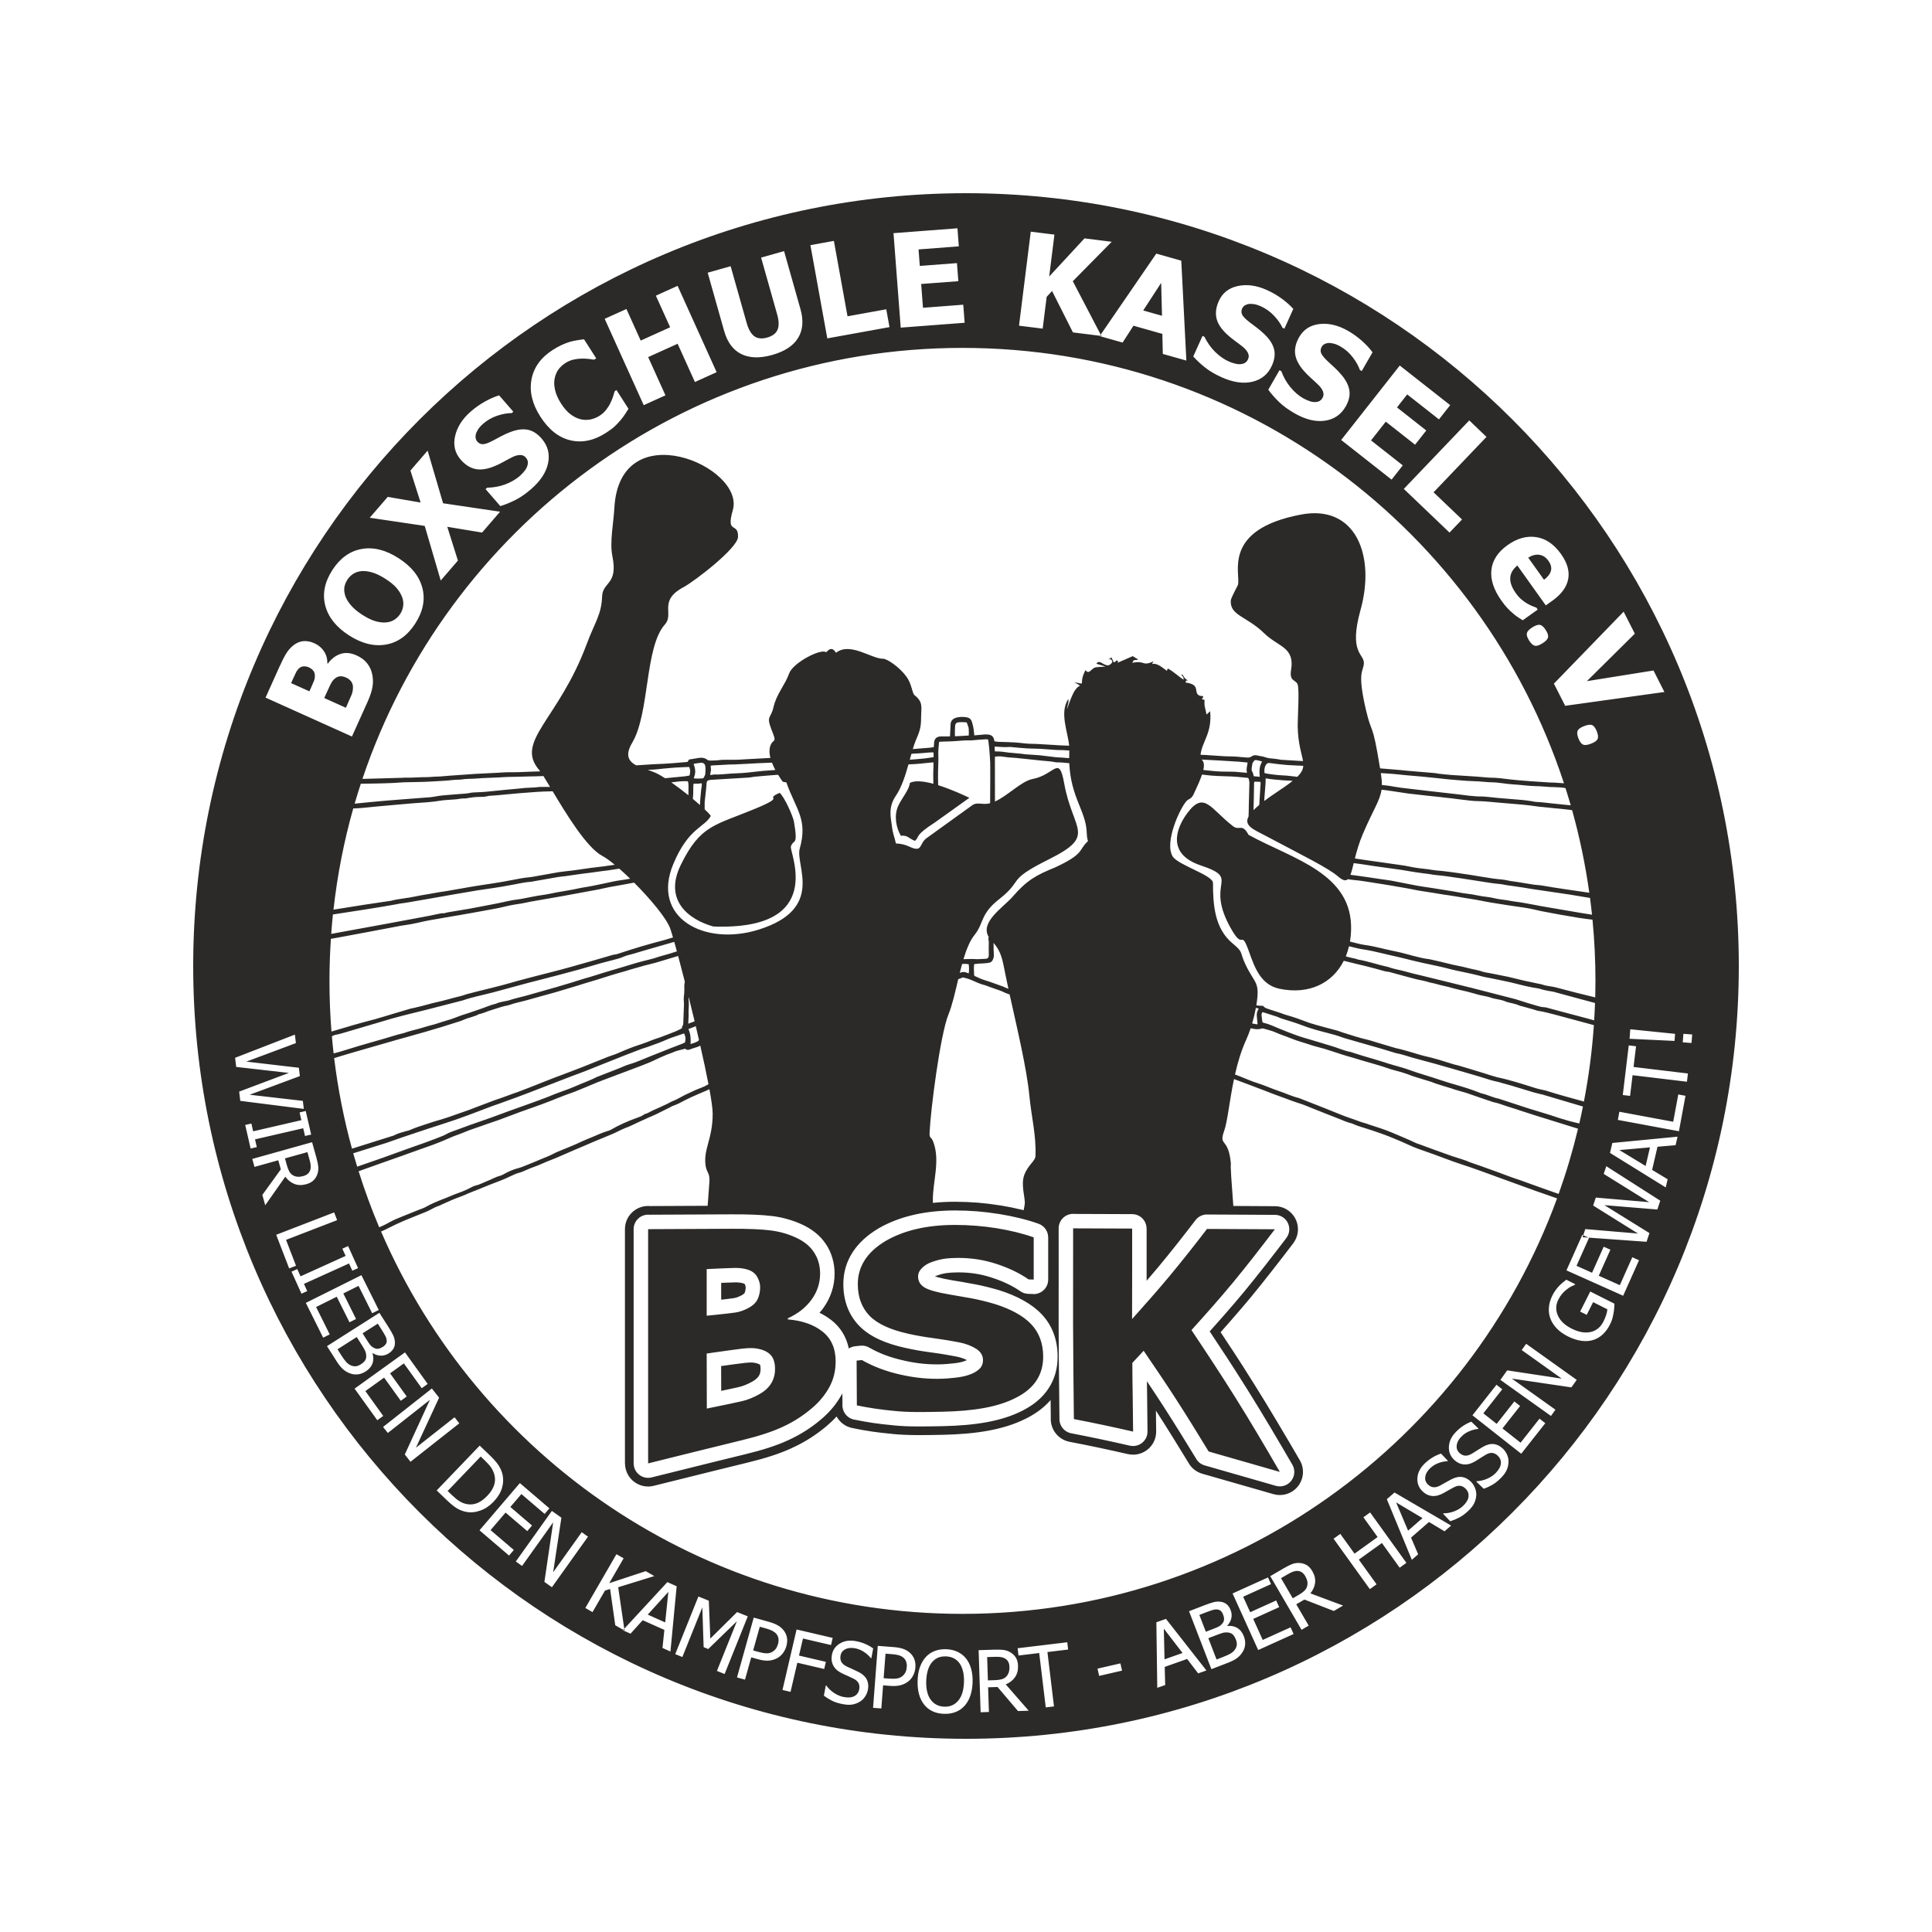 <?xml version="1.0" encoding="UTF-8"?>
<!DOCTYPE svg PUBLIC "-//W3C//DTD SVG 1.1//EN" "http://www.w3.org/Graphics/SVG/1.1/DTD/svg11.dtd">
<!-- Creator: CorelDRAW X7 -->
<svg xmlns="http://www.w3.org/2000/svg" xml:space="preserve" width="1000mm" height="1000mm" version="1.1" style="shape-rendering:geometricPrecision; text-rendering:geometricPrecision; image-rendering:optimizeQuality; fill-rule:evenodd; clip-rule:evenodd"
viewBox="0 0 100000 100000"
 xmlns:xlink="http://www.w3.org/1999/xlink">
 <defs>
  <style type="text/css">
   <![CDATA[
    .fil0 {fill:#2B2A29}
   ]]>
  </style>
 </defs>
 <g id="Ebene_x0020_1">
  <path class="fil0" d="M50000 10000c22091,0 40000,17909 40000,40000 0,22091 -17909,40000 -40000,40000 -22091,0 -40000,-17909 -40000,-40000 0,-22091 17909,-40000 40000,-40000zm15192 30038c-4,-81 -3,-163 6,-244 15,-142 69,-263 126,-381 -100,-26 -200,-54 -301,-73 -72,-13 -106,33 -145,83 -54,70 -54,92 -67,177 -11,68 -34,190 -26,256 7,62 45,97 66,154 16,42 20,80 31,122l13 45c104,10 208,21 312,30 -7,-57 -13,-112 -15,-169zm-21939 30424c1,493 -108,940 -334,1350 -229,414 -536,776 -916,1094 -457,387 -958,704 -1504,953 -549,255 -1246,479 -2086,683 -1626,395 -3248,801 -4866,1203 0,-2020 0,-4041 0,-6061 0,-2022 0,-4042 0,-6063 1425,-7 2854,-13 4284,-20 895,-4 1569,24 2027,82 464,55 893,173 1295,355 435,191 762,449 971,770 216,320 324,690 324,1114 0,490 -147,938 -441,1344 -298,411 -710,733 -1230,969 0,19 0,39 0,57 749,60 1342,272 1795,629 449,354 679,867 681,1541zm-3908 -3839c0,-172 -49,-347 -148,-524 -98,-177 -255,-303 -470,-375 -200,-69 -435,-101 -713,-95 -272,6 -681,23 -1223,49 -72,4 -144,7 -213,11 0,804 0,1608 0,2412 128,-13 255,-25 383,-38 523,-53 883,-95 1095,-126 210,-30 425,-102 651,-218 242,-124 412,-278 504,-465 88,-185 134,-394 134,-631zm771 4242c0,-327 -75,-569 -225,-731 -154,-165 -383,-273 -687,-328 -186,-39 -441,-38 -762,-3 -327,39 -755,97 -1301,175 -190,26 -377,53 -563,80 3,950 3,1901 7,2849 52,-10 107,-22 163,-34 791,-160 1341,-276 1645,-346 304,-70 615,-195 932,-376 271,-156 475,-345 605,-571 128,-223 186,-462 186,-715zm8647 2206c-926,19 -1743,35 -2453,-40 -700,-64 -1354,-162 -1959,-288 -3,-772 -6,-1544 -13,-2318 92,-9 183,-18 275,-28 611,348 1282,595 2014,757 733,165 1439,233 2133,209 173,-6 398,-21 683,-53 288,-33 513,-80 687,-141 209,-66 392,-161 533,-285 147,-125 219,-291 216,-498 -4,-234 -121,-427 -360,-577 -239,-149 -530,-261 -857,-326 -412,-80 -853,-154 -1324,-217 -471,-62 -903,-136 -1312,-229 -941,-207 -1612,-515 -2017,-932 -406,-419 -609,-970 -609,-1645 0,-910 484,-1657 1439,-2228 962,-557 2159,-830 3597,-830 723,0 1439,57 2156,171 709,117 1350,273 1913,473 0,728 0,1457 0,2185 -92,-4 -177,-6 -265,-9 -452,-316 -1000,-582 -1645,-796 -650,-215 -1312,-317 -1998,-317 -265,0 -501,15 -713,44 -209,31 -435,89 -667,174 -190,67 -353,167 -488,299 -140,134 -209,283 -209,447 0,239 108,425 327,562 219,136 644,256 1276,363 399,67 791,135 1170,204 373,71 779,168 1207,296 837,264 1465,612 1874,1041 409,433 614,986 621,1652 10,957 -454,1673 -1400,2151 -941,492 -2217,696 -3832,729zm17482 3115c-1229,-353 -2459,-709 -3685,-1057 -563,-925 -1123,-1831 -1688,-2707 -554,-861 -1121,-1692 -1677,-2507 -197,212 -396,422 -586,630 0,593 12,1185 20,1777 8,592 10,1183 20,1777 -1021,-235 -2044,-452 -3065,-648 -16,-1644 -39,-3290 -42,-4936 -3,-1644 3,-3289 3,-4936 1017,4 2037,8 3055,12 0,782 0,1562 0,2342 0,780 -4,1560 -4,2341 645,-720 1300,-1457 1940,-2225 652,-784 1295,-1600 1939,-2440 1167,6 2338,12 3512,18 -723,948 -1436,1871 -2162,2749 -709,858 -1438,1675 -2155,2469 752,1126 1518,2285 2276,3496 776,1238 1534,2526 2299,3845zm-22943 -2869c-164,179 -341,348 -530,507l-26 21c-259,216 -533,417 -825,601 -290,184 -597,350 -922,498l1 2c-317,147 -673,284 -1065,412 -363,118 -777,233 -1241,346 -1053,255 -2385,587 -3712,917l-1150 286c-641,158 -1289,-234 -1447,-876 -24,-95 -35,-191 -35,-286l-3 0 0 -12124c0,-663 537,-1200 1200,-1200 33,0 67,2 100,5l2981 -14 87 -1186c46,-518 -128,-515 -186,-850 -150,-881 357,-1378 359,-2725 0,-248 -63,-698 -168,-1274 -47,23 -95,46 -143,67 -266,116 -537,226 -801,347 -209,96 -413,204 -618,311 -112,57 -231,104 -351,146l-57 26c-10,10 -22,18 -34,24 -250,126 -500,253 -752,374 -131,62 -266,118 -399,175 -312,138 -621,285 -930,430 -24,12 -48,25 -74,34 -248,87 -487,205 -723,321 -92,45 -187,84 -282,123 -286,118 -572,236 -857,354 -121,50 -239,105 -360,156 -398,169 -799,336 -1195,513 -210,91 -412,185 -629,264 -296,107 -576,255 -875,357 -190,64 -371,152 -556,228 -58,24 -117,49 -178,65 -163,41 -315,107 -464,181 -345,172 -719,305 -1079,444 -246,98 -500,202 -754,306 -154,62 -364,137 -507,209 -113,47 -227,94 -345,136 -310,110 -612,254 -912,388 -36,16 -66,36 -105,49 -171,56 -330,137 -487,224 -128,70 -263,123 -399,175 -155,60 -310,123 -463,186 -289,117 -576,232 -858,365 -152,73 -304,146 -455,223l-2 2c-115,58 -230,118 -353,163 5026,11642 16607,19791 30093,19791 14140,0 26188,-8956 30778,-21506l-892 -311c-81,-27 -161,-55 -238,-83 -633,-228 -1265,-458 -1897,-688 -474,-172 -946,-352 -1424,-515 -314,-104 -628,-206 -940,-317 -324,-115 -644,-241 -967,-357 -290,-104 -581,-203 -870,-309 -304,-110 -591,-260 -888,-384 -348,-148 -694,-290 -1051,-414 -266,-92 -535,-185 -805,-267l-1 0c-200,-61 -400,-122 -592,-211 -23,-10 -43,-18 -67,-25 -264,-59 -496,-179 -746,-273 -406,-153 -808,-319 -1212,-478 -258,-101 -512,-215 -777,-296 -332,-101 -650,-238 -977,-349 -255,-86 -503,-190 -754,-286l-869 -330c-251,-95 -503,-189 -755,-282 -237,1133 -335,2189 -506,2673 -304,859 218,280 347,1717 -36,54 37,1016 124,2178l2155 12c659,2 1192,539 1190,1199 -1,271 -93,520 -246,720l2 1c-319,419 -664,868 -1089,1410 -409,523 -782,991 -1101,1376 -321,389 -696,824 -1098,1283 -173,196 -328,372 -471,533 210,316 419,634 627,952l2 -1c301,459 670,1036 1150,1803 389,621 778,1261 1167,1915 503,844 857,1447 1156,1963 331,571 136,1303 -436,1635 -292,169 -626,201 -927,115l-1 2 -724 -209c-988,-284 -1976,-569 -2961,-849 -325,-92 -580,-310 -728,-586 -241,-396 -504,-824 -804,-1306 -287,-462 -567,-904 -835,-1321l-34 -53 1 86c3,318 6,638 11,979 11,660 -516,1203 -1176,1213 -98,2 -193,-9 -285,-30l0 2c-525,-120 -1034,-233 -1526,-337 -468,-99 -967,-199 -1496,-301 -597,-114 -1005,-653 -971,-1243l-10 -919c-324,374 -738,689 -1245,946 -18,9 -36,17 -54,25 -566,285 -1211,486 -1938,618 -702,129 -1487,194 -2356,212 -467,9 -906,18 -1335,15 -460,-4 -884,-20 -1267,-60l-48 -7c-378,-35 -712,-74 -1004,-117 -337,-49 -679,-111 -1024,-183 -358,-74 -644,-301 -806,-597zm-23674 -9792c161,-70 321,-141 473,-229 236,-134 488,-240 740,-340 277,-109 553,-221 829,-333 110,-44 232,-80 335,-136 310,-174 638,-314 971,-439 257,-96 504,-216 764,-305 243,-83 477,-192 703,-313 54,-29 111,-51 171,-64 215,-48 414,-162 619,-241 221,-85 418,-207 650,-267 81,-20 151,-60 224,-100 234,-134 484,-236 746,-302 98,-25 195,-65 291,-104 281,-113 563,-223 840,-345 209,-92 428,-163 629,-273 183,-99 385,-175 578,-254 250,-106 505,-201 750,-318 258,-124 527,-230 791,-340 184,-78 375,-166 565,-230 88,-29 176,-57 263,-87 11,-4 20,-8 27,-12 438,-253 898,-463 1375,-630 120,-44 267,-93 368,-172 22,-19 31,-22 57,-31 156,-34 307,-149 457,-209 186,-75 365,-168 549,-249 41,-19 82,-39 123,-56 11,-7 22,-13 33,-18l173 -90c22,-13 41,-23 64,-32 188,-68 358,-164 532,-260 183,-103 379,-179 566,-272 191,-95 397,-159 590,-248 41,-19 81,-40 119,-64 25,-16 51,-30 78,-43 -112,-585 -259,-1274 -425,-2001 -58,39 -124,68 -199,87 -124,33 -245,84 -367,124 -78,27 -157,16 -213,-48 -234,58 -476,111 -695,213 -77,35 -159,54 -236,87 -217,93 -437,182 -648,288 -206,102 -417,184 -631,268 -205,80 -697,265 -1178,445l-737 277c-208,78 -364,138 -418,160 -384,161 -768,323 -1155,479 -182,73 -370,132 -554,202 -170,66 -312,122 -453,178 -120,48 -245,102 -366,145 -475,187 -960,346 -1439,521 -397,145 -791,298 -1187,443 -201,74 -407,133 -607,208 -394,148 -801,263 -1187,431 -148,64 -304,115 -454,171 -252,97 -494,217 -746,314 -120,47 -240,98 -360,141 -566,201 -1133,400 -1697,606l-4 1c-719,250 -1436,509 -2153,765 311,988 666,1956 1066,2901zm-1140 -3139c466,-164 933,-327 1401,-487 688,-250 1375,-501 2067,-741 331,-117 659,-244 984,-374 34,-15 64,-29 97,-47 212,-126 449,-197 678,-283 430,-160 861,-316 1295,-463 147,-50 294,-100 447,-156 569,-210 1138,-424 1712,-622 376,-130 748,-272 1121,-411 122,-45 241,-99 362,-148 375,-149 762,-267 1131,-431 373,-165 761,-299 1125,-485 18,-9 38,-15 58,-21l1096 -429c170,-67 330,-149 507,-198 363,-102 706,-268 1058,-404 355,-137 707,-282 1061,-422 207,-82 417,-157 623,-240 50,-20 111,-42 150,-80 30,-182 36,-252 -38,-424 -5,-12 -10,-23 -14,-30 -7,2 -17,5 -29,9 -168,60 -339,117 -508,173 -109,37 -220,72 -324,121 -323,151 -669,264 -1004,389 -106,41 -217,65 -324,104 -518,194 -1030,397 -1543,602 -455,176 -905,365 -1360,543 -260,102 -524,197 -786,295 -751,287 -1500,579 -2251,869 -186,72 -372,143 -559,210 -212,76 -424,150 -635,230 -102,38 -203,75 -306,111 -91,31 -184,60 -275,94 -873,332 -1747,675 -2640,953 -448,140 -893,291 -1338,439 -466,154 -929,312 -1392,476 -42,15 -107,42 -148,52 -567,180 -1136,357 -1704,534 66,232 134,462 205,692zm-269 -931l2147 -676c5,-2 10,-4 13,-5 190,-102 396,-159 602,-216 21,-5 94,-21 108,-28 49,-12 98,-25 139,-44 293,-132 608,-224 913,-328 353,-124 718,-213 1072,-335 353,-125 707,-247 1060,-372 111,-39 220,-87 331,-128 339,-129 679,-258 1019,-384 145,-53 294,-93 437,-150 244,-96 494,-179 740,-267 195,-71 392,-148 588,-225 603,-237 1205,-482 1814,-705 623,-230 1242,-477 1858,-727 115,-46 233,-94 391,-157 175,-69 360,-119 532,-196 201,-91 407,-172 611,-255 299,-120 609,-206 909,-322 143,-57 291,-119 437,-167 72,-23 146,-44 217,-71 278,-104 555,-209 830,-321 103,-42 203,-98 303,-149 13,-23 13,-69 22,-97 6,-20 16,-40 33,-61 17,-21 20,-92 22,-120 12,-236 13,-472 26,-708 8,-151 16,-302 0,-453 -15,-135 17,-255 23,-386 2,-37 3,-72 3,-107 0,-43 6,-208 0,-235 0,-26 -1,-52 3,-78 10,-59 17,-118 23,-178 -122,-481 -240,-929 -345,-1323 -380,115 -759,230 -1140,342 -200,58 -404,100 -606,155 -240,65 -479,134 -718,204 -109,31 -215,71 -325,100 -469,126 -932,275 -1396,423 -228,73 -460,129 -687,206 -81,26 -159,52 -240,76 -427,124 -850,261 -1277,383 -475,135 -953,258 -1426,396 -300,87 -612,138 -906,247 -70,27 -147,38 -221,52 -235,49 -463,142 -694,207 -233,66 -446,179 -687,226 -237,134 -503,164 -746,273 -142,65 -291,111 -440,156 -235,73 -469,150 -704,222 -599,182 -1199,356 -1802,521 -143,39 -285,78 -462,128l-2139 616c-397,115 -793,230 -1188,354 195,1601 505,3166 923,4687zm-951 -4930c223,-54 444,-120 663,-190 842,-269 1698,-490 2543,-750 144,-49 295,-72 441,-117 128,-43 251,-87 383,-120 255,-65 510,-130 756,-209 203,-65 414,-104 615,-175 236,-84 478,-144 715,-224 242,-87 479,-185 726,-258 222,-66 437,-154 657,-223 301,-94 583,-233 893,-302 145,-71 300,-101 457,-131 42,-8 84,-17 126,-24 31,-6 62,-12 88,-20 328,-114 669,-176 1002,-274 505,-145 1010,-287 1515,-430 474,-135 941,-283 1410,-431 317,-84 643,-194 957,-291 324,-98 649,-193 975,-289 349,-104 694,-217 1047,-307 196,-49 392,-97 587,-149 121,-32 236,-83 358,-115 287,-74 572,-159 854,-252 -49,-180 -95,-345 -137,-494 -57,17 -115,34 -173,51 -647,192 -1300,368 -1945,567 -159,49 -332,74 -483,143 -182,83 -401,137 -594,187 -200,52 -401,101 -601,157 -384,108 -764,227 -1149,333 -682,188 -1368,366 -2054,542 -340,86 -680,173 -1018,267 -460,127 -919,252 -1379,374 -521,137 -1054,236 -1563,414 -629,158 -1257,320 -1884,484 -216,56 -433,109 -650,161 -369,86 -736,187 -1102,286 -883,257 -1764,521 -2646,780 -109,32 -223,53 -334,76l-145 64c26,297 55,594 89,889zm-111 -1131c737,-224 1476,-442 2222,-632l588 -172c271,-81 545,-169 816,-244 148,-45 295,-90 439,-132 69,-20 142,-30 212,-45 244,-59 485,-117 726,-184 133,-37 266,-74 400,-102 435,-92 861,-228 1295,-328 96,-22 189,-63 284,-91 419,-116 842,-214 1264,-319 373,-95 751,-187 1120,-297l1 -1c90,-26 180,-53 273,-78 553,-146 1105,-293 1660,-432 749,-187 1492,-402 2235,-614 325,-92 650,-188 975,-283 35,-11 67,-24 104,-26 111,-8 220,-45 328,-82 160,-55 321,-106 482,-157 397,-122 798,-248 1200,-356 198,-53 396,-104 592,-159 166,-48 314,-93 461,-138 -55,-189 -101,-339 -135,-439 -183,-537 -1029,-1548 -1878,-2398l-3 0c-328,60 -655,124 -983,180 -192,32 -383,65 -572,111 -324,78 -656,128 -984,190 -380,72 -760,143 -1141,212 -474,84 -950,163 -1424,248 -165,29 -331,55 -494,94 -170,39 -337,64 -508,88 -340,48 -672,147 -1009,212 -394,76 -790,142 -1184,216 -489,92 -981,171 -1471,254 -114,19 -225,43 -339,62 -243,39 -486,79 -726,130 -248,55 -491,115 -741,159 -162,27 -327,47 -488,75 -1090,204 -2179,419 -3271,615l-356 62c-48,720 -74,1446 -74,2178 0,883 35,1758 104,2623zm-14 -5055c222,-41 444,-82 666,-123 1462,-266 2925,-533 4385,-810l198 -40c137,-27 303,-71 437,-89 28,-5 57,-11 91,-7 59,7 119,-10 175,-28 45,-14 90,-22 137,-29l1017 -169c468,-81 933,-181 1400,-267 395,-73 779,-185 1180,-227 80,-9 160,-25 240,-40 347,-63 689,-143 1040,-188 228,-30 453,-84 679,-127 391,-74 785,-126 1173,-215 60,-13 120,-26 181,-36 396,-59 789,-143 1182,-227 251,-54 501,-112 755,-150 179,-26 360,-49 537,-85 -193,-188 -383,-364 -562,-521 -187,29 -374,59 -561,87 -217,32 -437,49 -653,85 -195,32 -394,53 -590,77 -335,43 -669,95 -1004,142 -116,14 -236,21 -351,41 -399,67 -797,139 -1195,209 -89,17 -181,38 -272,44 -222,16 -442,59 -662,103 -67,17 -156,29 -225,43 -357,67 -715,134 -1076,183 -252,36 -503,72 -754,111 -752,123 -1503,258 -2253,390l-1257 218c-91,16 -181,31 -273,44 -144,20 -292,36 -433,71 -1084,196 -2174,355 -3263,524 -35,334 -65,669 -89,1006zm118 -1255l193 -31c925,-149 1850,-298 2777,-428 416,-109 845,-132 1263,-224 326,-72 657,-111 984,-177 181,-37 367,-60 550,-88 304,-52 608,-106 912,-158 129,-23 259,-49 388,-69 365,-59 729,-119 1095,-171 389,-57 774,-127 1160,-202 261,-51 523,-103 795,-127 78,-7 155,-20 232,-33 437,-75 872,-156 1308,-233 128,-20 250,-35 378,-48 432,-39 859,-118 1289,-173l663 -80c191,-24 381,-52 571,-82 -251,-208 -471,-367 -633,-452 -819,-430 -1869,-2165 -2580,-3352 -171,9 -343,10 -513,16 -209,8 -425,25 -642,42 -360,26 -718,52 -1077,89 -196,20 -392,38 -589,55 -160,12 -321,28 -482,36 -6,0 -11,1 -15,2 -182,56 -368,51 -556,54 -179,3 -358,33 -535,60 -47,9 -95,22 -143,19 -148,-11 -301,31 -449,44l-509 36c-83,6 -166,12 -248,26 -495,84 -999,111 -1500,145 -613,49 -1225,112 -1838,163 -387,31 -768,90 -1157,99 -23,1 -46,2 -69,3 -479,1694 -823,3445 -1023,5239zm1095 -5486c255,-22 510,-51 764,-77 1056,-106 2118,-173 3176,-259 69,-7 134,-16 202,-29 243,-48 491,-75 737,-91 290,-20 589,-44 888,-69 65,-6 118,-13 182,-27 115,-27 229,-31 343,-35 168,-7 337,-14 505,-29 402,-39 804,-81 1207,-121 135,-14 272,-19 407,-36 274,-34 550,-56 826,-63 43,-2 89,-1 132,-8 212,-33 432,-24 646,-23 34,0 67,0 100,0 -131,-219 -247,-411 -344,-564 -63,6 -138,6 -199,9 -155,8 -311,8 -467,11 -375,10 -750,22 -1126,27 -170,3 -341,15 -512,26 -373,22 -747,21 -1119,54 -281,26 -569,5 -847,56 -9,2 -18,3 -27,3 -54,1 -107,4 -161,6 -88,3 -175,6 -263,17 -361,45 -727,49 -1090,76 -216,15 -432,20 -648,24 -246,5 -493,7 -738,15 -165,6 -326,21 -489,30l-185 9c-526,24 -1054,28 -1581,37 -111,342 -218,685 -319,1031zm401 -1282l2087 -58c32,-4 65,-9 97,-8 392,15 784,-31 1176,-26 110,1 223,-15 333,-21 113,-5 226,-8 339,-14 172,-10 345,-28 517,-42 372,-30 742,-55 1114,-78 62,-4 125,-7 183,-13l1124 -56c167,-8 333,-24 501,-28 190,-5 381,0 572,-4 196,-4 391,-17 587,-23l575 -20c-17,-23 -33,-44 -48,-61 -1292,-1498 986,-2585 2452,-6523 428,-1150 764,-1516 799,-2476 28,-761 840,-581 530,-2089 -146,-706 65,-1747 104,-2479 264,-4944 6781,-2157 6131,107 -372,1294 299,586 269,1390 -21,584 -2262,2300 -2822,2599 -1318,703 -471,1379 -959,1925 -1058,1181 -779,4583 -1697,6129 -387,651 -175,963 207,1167 380,-17 759,-57 1139,-69 481,-15 960,-60 1439,-101 29,-3 57,-8 86,-12l69 -119 514 -84c158,-28 310,0 439,98 41,30 78,40 128,39 161,-3 329,1 488,-24 103,-15 208,-15 312,-14 51,-11 247,3 318,-1 110,0 221,0 326,-4 232,-9 463,-27 694,-39 333,-17 665,-35 997,-54 -144,-558 65,-802 177,-885 100,-73 -29,-332 -131,-601 -273,-719 -24,-534 113,-1142 155,-689 596,-1139 812,-1749 193,-544 1647,-1309 1916,-1092 202,-225 342,-238 507,27 729,-578 1843,318 2434,308 206,-3 848,423 1222,940 265,366 288,850 405,942 465,369 348,618 344,1148 -3,450 -43,671 -254,1144 -62,139 -119,310 -177,502 291,-25 583,-46 874,-70 71,-7 135,-16 205,-28 23,-67 17,-146 22,-217 15,-220 129,-335 351,-340 158,-3 317,6 474,-3 3,-13 3,-25 3,-38 0,-75 6,-153 10,-228 7,-120 13,-240 18,-355 6,-161 94,-278 247,-331 199,-69 402,-68 607,-31 119,22 207,99 244,215 54,169 89,326 108,503 8,71 14,142 20,213l550 -48c69,-6 198,5 258,23 161,48 214,176 234,331 77,14 154,27 229,30 341,12 682,14 1021,46 241,24 483,57 726,57 135,0 263,7 398,16 237,16 473,25 709,42 170,12 339,25 509,27 92,1 185,5 277,11 -75,-755 -506,-1706 -48,-2411 61,98 -84,482 -65,511 149,-343 320,-1060 680,-1209l-296 -177c684,127 164,155 574,-627 170,235 271,-20 454,-118 109,-58 443,-38 579,-69l-468 -142c193,-332 521,392 828,-88 -55,-135 -11,-123 -215,-167 176,-41 70,23 165,-80 38,76 79,188 118,263 143,-45 59,-34 158,-107 93,90 98,12 32,133l795 -347 277 171c-124,85 -214,-67 -296,175 679,-141 488,202 1091,-76 -52,152 -5,-44 -68,137 268,-69 560,217 763,351l45 -120c312,160 688,528 826,578 -21,-165 -17,-124 -128,-255 110,-71 127,243 359,285 -226,60 -63,-40 -140,121 737,87 466,442 638,618 169,172 392,-40 215,244l139 41c-42,279 46,464 100,753l185 -172c109,1136 -417,1564 -498,2253l3 0c81,8 165,8 247,12 320,22 641,46 961,64 166,10 333,9 498,13 82,3 156,9 228,15 54,10 132,13 189,18 92,9 184,18 279,23 84,5 163,-4 233,-55 92,-69 200,-79 309,-51 130,34 263,38 391,86 161,59 334,69 503,84 66,7 127,17 188,27 36,6 74,14 111,19 12,3 25,5 34,6 377,23 755,44 1132,68 -61,-374 -264,-878 -277,-1837 -4,-357 102,-1937 -11,-2154 -125,-239 -428,-140 -330,-734 196,-1180 -669,-1184 -1386,-1885 -918,-898 -1769,-909 -1738,-1691 5,-146 359,-768 373,-822 155,-581 -853,-2855 3255,-3637 2861,-545 3867,2149 3091,4930 -630,2260 190,2262 172,2766 -16,441 -367,383 109,2423 314,1343 320,490 729,3017 351,27 702,57 1054,88 118,11 236,26 355,36 475,40 950,79 1424,120 73,6 142,26 214,34 217,24 435,49 654,65 439,31 879,57 1319,85 191,13 382,32 573,48 29,3 57,5 79,5 379,-4 749,57 1123,98 656,72 1321,108 1980,152 71,4 142,0 213,5 173,10 345,22 517,34l13 1c-4297,-13085 -16611,-22534 -31133,-22534 -14439,0 -26696,9340 -31059,22308zm62273 476c-9,-1 -19,-2 -28,-4 -155,-35 -326,-34 -485,-43 -94,-7 -190,-5 -285,-9 -242,-14 -484,-41 -727,-45 -389,-6 -772,-69 -1160,-89 -385,-20 -763,-107 -1150,-111 -210,-2 -418,-31 -628,-44 -231,-14 -464,-18 -695,-33 -551,-38 -1099,-89 -1648,-154 -458,-54 -917,-88 -1376,-128 -366,-33 -732,-81 -1099,-99 -93,-5 -186,-11 -279,-18l14 89c31,202 45,373 43,528l243 26c132,13 269,39 400,62 117,20 232,39 350,54 964,115 1928,228 2893,335 433,49 876,124 1310,117 45,0 89,2 134,7 230,24 460,50 691,70 421,35 842,67 1263,105 162,15 322,41 483,64 71,11 149,34 220,36 262,11 526,45 787,74 333,37 667,69 1001,102 -87,-299 -177,-596 -272,-892zm343 1142c-211,-29 -423,-54 -635,-74 -204,-12 -405,-40 -607,-60 -154,-14 -310,-27 -464,-45 -171,-20 -341,-48 -512,-69 -482,-56 -967,-86 -1450,-130 -209,-19 -417,-41 -626,-56 -181,-15 -365,-33 -546,-33 -302,1 -599,-49 -898,-82 -106,-12 -198,-24 -289,-35 -86,-11 -239,-39 -317,-39 -382,-47 -765,-85 -1148,-126l-977 -110c-106,-12 -214,-31 -320,-48 -256,-35 -509,-75 -764,-114 -99,-15 -199,-25 -298,-37l-14 -1c-81,573 -422,1017 -959,2273 -202,471 -326,913 -421,1287 192,27 384,57 575,85l1739 247c92,13 179,26 259,38 76,11 151,28 227,44 157,34 314,60 473,83 183,22 366,42 549,65 122,16 248,45 371,55 208,14 416,40 623,65 145,17 289,38 433,59 445,64 891,129 1334,207 343,61 688,110 1036,141 151,14 296,53 445,78 100,15 200,27 300,42 299,48 598,101 897,146 142,21 286,21 428,45 799,141 1604,249 2406,368l39 6c-203,-1458 -501,-2885 -889,-4275zm927 4544c-344,-58 -688,-115 -1033,-172l-1848 -273c-58,-7 -110,-16 -163,-24 -333,-55 -663,-111 -997,-155 -181,-23 -362,-47 -540,-87 -30,-7 -63,-8 -94,-11 -304,-26 -608,-75 -912,-124 -357,-54 -714,-111 -1070,-166 -168,-24 -336,-47 -504,-72 -178,-28 -354,-53 -533,-73 -198,-20 -398,-36 -593,-74 -17,-4 -34,-6 -49,-8 -102,-11 -201,-25 -302,-38 -276,-38 -549,-74 -823,-125 -164,-30 -327,-55 -493,-78 -390,-54 -781,-106 -1171,-162 -223,-31 -445,-70 -668,-102 -146,-21 -292,-40 -439,-60 -60,247 -111,454 -169,606 322,45 644,83 966,133 215,33 431,62 646,97 167,27 337,41 503,72 443,85 886,178 1330,260 250,46 504,78 756,117l1092 175c250,41 499,99 752,125 343,35 677,133 1019,165 223,22 431,88 649,119l394 54c116,18 232,47 348,61 361,42 720,113 1078,179 123,22 245,49 368,70l767 131c448,76 896,156 1344,229 165,28 328,55 491,78 -30,-290 -65,-579 -102,-867zm127 1124c-233,-28 -466,-56 -698,-93 -653,-104 -1303,-223 -1952,-349 -299,-69 -599,-141 -904,-184 -559,-80 -1118,-162 -1675,-256 -172,-29 -344,-60 -515,-96 -407,-84 -821,-132 -1230,-210 -249,-47 -504,-77 -755,-115 -357,-58 -715,-122 -1073,-172 -192,-26 -379,-65 -568,-105 -197,-43 -401,-69 -601,-107 -305,-57 -614,-105 -921,-155 -184,-30 -368,-60 -566,-90 -279,-43 -561,-91 -843,-116 -121,-10 -241,-27 -360,-47 -111,103 -262,71 -508,-141 -512,-442 -1791,-1064 -3719,-2089 -617,-329 -1176,-522 -915,-1014l3 -49c9,-177 7,-356 11,-533l30 -1143c2,-80 -14,-158 -39,-233 -11,-32 -24,-41 -57,-44 -38,0 -99,-10 -139,-14 -56,-6 -113,-12 -180,-17 -177,-15 -354,-33 -531,-40 -452,-15 -911,-21 -1360,-81 -48,-7 -97,-13 -145,-18 -88,262 -236,595 -438,1026 -114,242 -270,243 -348,326 -356,373 -1176,2167 -735,2884 278,452 2089,971 2088,1373 0,1131 82,2361 1018,3133 577,475 352,429 657,1075 484,1023 766,883 577,2074l-9 58c35,4 70,7 106,8 43,1 85,7 127,11 38,3 76,5 113,-2 37,56 103,101 163,128 247,92 508,165 759,251 81,28 160,67 244,88 208,54 413,126 617,193 209,69 411,158 619,227 256,85 521,153 781,224 220,58 440,115 659,176 93,26 180,66 271,94 440,138 881,286 1329,387 118,27 232,68 348,103 353,106 706,212 1059,316 79,24 162,34 242,56 254,69 509,135 759,215 292,94 581,165 879,234 260,64 512,146 767,225 139,43 279,86 394,122 74,20 149,36 223,55 442,126 878,262 1317,397 230,71 463,151 695,212l32 7c660,139 1304,351 1946,553 98,31 198,54 297,76 69,16 134,31 202,44 13,3 26,6 40,11 649,209 1310,381 1968,565 249,-1293 423,-2613 516,-3955l-2055 -554c-262,-60 -521,-143 -789,-178 -102,-13 -188,-54 -285,-81 -194,-55 -389,-107 -583,-161 -51,-12 -104,-22 -151,-44 -198,-92 -416,-117 -623,-176 -20,-6 -40,-13 -61,-22 -185,-83 -413,-117 -613,-157 -30,-5 -60,-11 -89,-22 -199,-75 -417,-112 -626,-155 -111,-23 -222,-59 -331,-90 -126,-35 -251,-70 -377,-101 -234,-55 -472,-104 -704,-168 -154,-43 -311,-92 -468,-121 -228,-43 -447,-124 -674,-164 -29,-5 -55,-10 -83,-19 -222,-78 -457,-109 -685,-164 -138,-33 -271,-69 -403,-106 -331,-89 -662,-181 -993,-270 -8,-2 -16,-3 -24,-4 -66,-8 -140,-15 -205,-32 -334,-92 -669,-189 -1005,-270 -136,-32 -271,-64 -406,-96 -231,-56 -461,-118 -692,-170l-21 -5c-584,1159 -1797,1766 -3326,1448 -950,-197 -1272,-1056 -1569,-1894 -446,-1260 -272,-78 -889,-1128 -1511,-2572 567,-2629 -1626,-3365 -1745,-586 -1291,-1900 -684,-2711 866,-1156 1177,-244 2350,675 350,274 476,-176 816,456 2280,1254 5414,1982 5306,4957 -7,196 -26,385 -57,567 149,38 298,76 447,112 96,22 191,46 288,58 314,40 617,110 918,181 117,35 260,58 383,88 82,19 164,38 240,52 477,91 939,246 1413,350 128,28 256,52 387,66 27,4 54,11 80,15 314,73 629,138 940,221 328,88 665,132 992,223 272,75 553,107 819,205 36,13 78,20 119,26 239,39 480,92 719,138 155,30 310,60 464,94 261,59 519,128 780,188 260,59 522,112 783,167 61,12 127,21 185,42 230,82 476,86 709,148 671,182 1346,352 2022,515l7 2c7,-284 11,-570 11,-856 0,-1069 -53,-2126 -153,-3169zm-494 9672c-689,-205 -1379,-409 -2068,-613 -156,-42 -315,-70 -470,-116 -399,-118 -796,-244 -1195,-363 -158,-47 -315,-88 -472,-130 -114,-41 -304,-78 -426,-108 -128,-33 -251,-71 -376,-112 -249,-81 -502,-152 -753,-226 -646,-188 -1291,-378 -1939,-558 -352,-96 -705,-191 -1058,-285 -302,-81 -596,-196 -903,-250 -61,-10 -122,-33 -181,-52 -443,-134 -886,-273 -1333,-392 -327,-88 -650,-190 -977,-281 -106,-29 -213,-58 -315,-97 -253,-95 -514,-163 -775,-231 -47,-11 -95,-21 -141,-36 -277,-73 -555,-147 -827,-238 -275,-91 -543,-206 -821,-290 -134,-40 -266,-85 -400,-124 -129,-36 -236,-71 -357,-130 -84,-35 -178,-60 -265,-88 -174,-56 -347,-111 -532,-170 -38,56 -59,103 -52,172 10,106 26,211 40,316 6,45 32,60 74,69 266,61 517,176 766,284 322,138 647,258 976,379 188,68 383,122 574,178 217,66 434,129 650,194 171,51 339,108 511,155 339,94 666,254 1013,317 33,5 64,19 95,30 198,63 395,128 594,187 361,106 722,205 1079,323 151,49 303,98 456,141 303,85 612,168 907,281 371,137 753,237 1128,362 293,97 584,193 880,284 351,105 705,202 1052,320 161,55 320,114 479,177 43,17 86,34 132,44 299,67 582,219 881,271 23,4 43,14 65,23l1160 380c445,151 900,276 1349,418 201,63 400,133 602,197 308,96 619,185 934,252 17,3 34,8 51,12 67,-290 129,-583 188,-876zm-254 1148c-744,-232 -1488,-465 -2233,-695 -251,-78 -500,-159 -750,-242 -198,-67 -397,-133 -600,-193 -264,-79 -522,-193 -793,-244 -50,-9 -100,-30 -148,-48 -191,-64 -383,-127 -572,-194 -141,-51 -282,-98 -424,-147 -193,-68 -387,-135 -587,-184 -170,-42 -334,-101 -500,-155 -336,-109 -678,-193 -1006,-328 -322,-101 -646,-196 -967,-300 -83,-30 -164,-64 -247,-94 -195,-70 -393,-128 -594,-178 -314,-77 -612,-201 -923,-288 -296,-83 -588,-169 -880,-255 -146,-42 -290,-93 -437,-133 -363,-98 -721,-214 -1077,-334 -251,-84 -505,-163 -763,-225 -273,-67 -534,-170 -804,-247 -363,-103 -705,-260 -1061,-383 -152,-52 -294,-128 -446,-180 -166,-57 -338,-100 -508,-145 -17,-1 -23,1 -39,5 -142,45 -285,47 -430,17 -53,-10 -105,-19 -156,-29 -71,214 -151,421 -238,612 -255,556 -435,1174 -572,1780 87,32 175,65 261,100 162,63 322,129 481,196 136,57 271,103 411,148 381,119 744,289 1123,415 336,111 659,269 1003,353 75,18 139,52 210,79 380,147 759,295 1137,446 288,118 576,236 866,349 117,46 235,93 350,130 244,78 480,178 724,257 85,27 283,78 352,112 400,128 800,255 1190,415 210,87 417,181 628,267 213,85 422,188 632,283 57,25 120,43 179,64 564,206 1128,417 1695,614 242,83 690,205 889,305 433,146 860,300 1288,457 180,67 372,130 548,202 180,66 361,136 543,196 143,46 279,92 420,145 567,209 1138,408 1707,610 36,12 75,25 115,38 393,-1099 728,-2225 1003,-3374zm-33392 3839c370,-39 753,-58 1149,-58 385,0 776,16 1174,47 359,29 747,76 1164,142l9 2 1 -2c390,64 759,139 1105,224l96 24c38,-202 59,-326 60,-356 12,-319 -211,-980 -29,-1468 199,-537 571,-707 581,-990 40,-1094 -211,-2002 -317,-3117 -135,-1403 -643,-3521 -1021,-5236l-118 -42c-43,-14 -85,-29 -125,-49 -166,-84 -342,-146 -519,-203 -103,-33 -204,-71 -305,-108 -73,-26 -152,-65 -226,-82 -245,-56 -465,-170 -694,-267 -133,-56 -274,-93 -413,-129 -11,-3 -56,12 -68,16 -49,24 -122,48 -192,71 -159,671 -307,1336 -505,1823 -431,1059 -930,4978 -978,6112 -15,352 74,171 196,502 357,969 -31,2045 -27,2982 0,20 0,76 2,162zm-12641 -10659c103,411 206,836 308,1261 -28,13 -57,24 -88,33 -86,25 -160,64 -242,91 6,-179 24,-357 18,-536 -3,-83 0,-174 6,-256 7,-124 13,-247 -1,-371 -7,-73 -6,-147 -1,-222zm368 1514c57,239 112,478 166,713 -18,30 -41,55 -71,71 -121,65 -232,106 -365,137 17,-268 3,-524 -111,-772 127,-50 254,-100 381,-149zm13663 -2758c39,-156 78,-310 120,-461 29,-1 58,-3 87,-6 82,-8 172,6 255,16 24,144 22,329 5,475 -38,-13 -77,-25 -115,-40 -117,-47 -230,-43 -344,12l-8 4zm192 -711c153,-509 336,-963 581,-1266 483,-599 278,-1064 1259,-1833 1310,-1027 329,-946 2559,-2059 2528,-1260 1262,-1452 815,-3938 -272,-1511 -473,-448 -1637,-230 -575,108 -1279,865 -1947,1165l-3 -2319c132,-22 264,-26 396,-5 198,30 396,54 596,61 69,2 143,11 217,20 132,12 265,27 397,40 237,23 474,47 711,76 273,34 555,34 824,95 29,5 46,7 75,8 193,-6 384,16 575,36 20,3 39,4 59,6 79,1755 839,2452 899,3528 17,294 11,270 67,506 -510,462 -148,642 -1707,1363 -970,393 -1464,668 -2186,1507 -479,556 -1712,1312 -1244,2088l-2 15c-6,40 -22,77 -11,117 36,123 9,274 14,404 4,142 5,286 3,428 -11,169 -104,164 -242,171 -108,6 -216,14 -324,16 -100,2 -201,-12 -301,-11 -148,1 -295,8 -443,11zm1380 -8072c-65,16 -130,27 -193,31 -297,18 -524,-79 -727,70l-2384 1717c-387,297 -177,762 -895,420 -205,-98 -403,-140 -679,-158 -85,-414 -145,-399 -212,-940 -47,-383 -201,-924 207,-1521 298,-438 494,-1051 657,-1630l51 -2 268 -13c305,-18 609,-60 913,-87 21,-2 43,0 63,2 1,73 3,147 -1,220 -18,295 -15,590 -5,884 -488,-131 -949,-186 -1219,-45 -21,356 -449,824 -617,1226 -210,503 -83,1115 154,1512 333,-51 408,138 729,263 270,-248 -57,-250 1046,-964l1771 -1266c-263,-124 -941,-443 -1617,-654 -12,-430 -6,-859 12,-1290 6,-132 -5,-263 -6,-395 2,-167 24,-327 36,-492 1,-11 5,-51 13,-59 12,-14 140,-17 160,-18 158,-4 314,-9 472,-15 318,-11 638,-59 956,-49 117,4 230,-16 346,-24 159,-12 319,-26 478,-33 38,-1 79,5 117,10 6,25 12,60 18,102 34,236 53,478 70,715 14,195 23,357 24,407 2,280 2,559 1,838 -1,413 -8,825 -7,1238zm-4159 -2252c29,-104 56,-205 84,-302 70,-15 145,-17 216,-19 147,-4 292,-18 439,-29 161,-13 323,-34 485,-30 11,86 13,159 10,245 -153,25 -307,51 -461,68 -257,28 -515,48 -773,67zm-7133 152c44,116 102,242 175,379 -216,15 -431,31 -647,48 -157,13 -313,31 -470,50 -211,26 -416,47 -628,61 -180,11 -361,16 -541,27 -294,17 -581,60 -877,48 -68,-3 -133,32 -208,24 1,-79 31,-163 37,-243 7,-80 -20,-166 -10,-239 25,-5 50,-9 75,-11l872 -47c107,-6 215,-4 322,-7l927 -47c77,-5 155,-11 231,-14 247,-10 495,-18 742,-29zm317 627c59,97 125,199 199,306 81,117 215,56 229,93 499,1404 1122,1906 692,3424 -243,861 1323,3112 -2126,4192 -2825,884 -5569,-626 -4423,-3383 791,-1903 1629,-1905 1946,-2503 -45,-71 -159,-192 -318,-342 1,-122 2,-244 0,-367 0,-9 1,-19 2,-29 33,-303 75,-609 95,-913 4,-71 3,-138 73,-180 48,-28 155,-35 211,-39 588,-33 1175,-69 1762,-106 84,-5 164,-7 246,-22 113,-25 230,-35 345,-44 303,-24 604,-56 907,-77 53,-3 107,-7 160,-10zm-4042 1567c-113,-100 -237,-207 -369,-317 4,-142 27,-278 20,-425 -5,-117 6,-238 12,-355 27,-11 58,-11 86,-10 114,5 225,1 337,-20 10,36 14,74 7,111 -30,163 -44,329 -57,494 -14,160 -34,320 -36,480l0 42zm-600 -506c-287,-231 -595,-465 -884,-667 69,-7 139,-15 208,-25 211,-30 424,-45 637,-34 20,24 33,46 33,78 1,53 12,107 11,158 -2,163 -2,327 -5,490zm-1206 -883c-192,-123 -368,-223 -511,-286 -119,-53 -253,-99 -390,-145 128,-6 256,-13 385,-21 126,-8 250,-28 375,-41 46,-4 100,-12 145,-13 41,-3 82,-7 139,-12 269,-28 540,-44 811,-54 96,-4 194,-9 289,-10 72,145 69,289 19,440l0 1c-18,9 -64,13 -86,18 -51,9 -101,19 -151,24 -342,33 -683,65 -1025,99zm30792 753c10,-149 20,-298 28,-446 3,-39 4,-77 -5,-115 -102,-14 -212,-9 -316,-13 -15,59 -16,117 -16,177 -3,431 -16,865 -27,1296 82,-83 180,-172 298,-270l9 -186c9,-148 19,-295 29,-443zm2241 -1394c-36,-2 -72,-4 -108,-6 -248,-12 -497,-21 -745,-38 -295,-26 -596,-57 -889,-101 -95,-15 -147,26 -199,103 -76,115 -81,283 -68,416 8,9 173,38 195,41 170,24 340,49 510,64 209,17 419,19 627,47 122,17 244,30 366,42 214,-211 298,-381 311,-568zm-553 780c-45,-5 -90,-9 -135,-13 -101,-9 -203,-4 -304,-14 -308,-29 -626,-44 -929,-102 -9,-2 -18,-2 -27,-1 -1,86 0,173 -6,259 -18,255 -43,508 -61,763l-6 147c194,-147 425,-309 698,-490 328,-217 579,-395 770,-549zm15652 11496c-666,-184 -1336,-354 -2001,-541 -128,-46 -275,-61 -408,-85 -171,-29 -323,-66 -489,-121l-14 -3c-428,-61 -847,-165 -1264,-272 -362,-94 -732,-154 -1096,-237 -192,-45 -389,-66 -581,-119 -334,-92 -676,-163 -1015,-236 -195,-40 -391,-76 -583,-129 -499,-137 -1003,-229 -1507,-342 -327,-73 -652,-153 -977,-235 -50,-13 -98,-25 -145,-36 -334,-77 -673,-151 -1006,-233 -304,-71 -608,-142 -913,-186 -229,-33 -452,-91 -675,-148l-59 -15c-43,183 -99,356 -166,521l4 1c203,80 425,85 629,167 533,90 1042,275 1570,387l12 4c298,112 620,151 926,242 229,68 463,120 695,175 888,219 1774,440 2663,655l2278 586c18,5 34,10 49,15 351,116 705,226 1060,326 123,35 253,75 381,77 43,0 84,10 126,20 609,162 1215,331 1826,487 214,54 425,115 636,173 19,-298 33,-597 44,-898zm-31131 -3113c1,204 0,410 15,614 8,110 -24,204 -75,300 -30,55 -96,100 -156,112 -104,20 -208,33 -314,36 -160,5 -314,18 -473,38 -34,192 -2,390 -4,584 28,31 54,44 92,60 77,32 151,70 228,103 160,68 332,115 498,170 197,68 392,140 588,210 25,8 52,16 76,27 96,45 194,86 293,124 -54,-249 -104,-488 -149,-712 -158,-781 -199,-1173 -619,-1666zm13730 3412c-50,-20 -100,-39 -152,-49 -49,265 -114,540 -193,809 74,17 149,30 223,41 22,4 37,2 57,-6 -13,-134 -27,-267 -39,-400 -13,-145 9,-280 104,-395zm-29254 -12681c98,288 118,465 2,752 144,22 295,12 441,6 39,-1 66,-14 84,-49 30,-54 69,-124 76,-186 15,-134 17,-277 -2,-410 -23,-127 -118,-178 -241,-164l-246 34c-39,6 -73,15 -114,17zm13584 -2095c-35,35 -47,88 -51,135 -14,170 -12,339 -10,509 0,11 1,19 2,25 6,1 12,1 20,1 225,-8 451,-23 676,-37l19 -1c4,-114 5,-227 -2,-340 -1,-31 -4,-54 -6,-62 -24,-78 -48,-151 -78,-227 -14,-34 -30,-57 -69,-57 -120,-1 -245,-12 -364,1 -48,5 -102,18 -137,53zm1996 1210c-7,82 4,160 14,241 8,2 18,5 26,5 231,-8 453,25 674,58 28,7 87,8 118,10l551 52c64,7 128,22 192,26l730 51c25,1 49,4 73,7 272,34 545,67 817,99 16,2 32,2 46,3 81,0 166,7 247,12 123,7 246,18 369,31 -1,-121 1,-247 7,-378l1 -17c-198,-16 -396,-31 -593,-28 -56,1 -107,-2 -158,-6 -92,-4 -191,-15 -284,-22 -166,-13 -332,-26 -490,-34 -215,-12 -430,-7 -644,-20 -255,-15 -511,-41 -767,-64 -47,-4 -100,-15 -146,-12 -242,20 -485,1 -726,-17 -17,-2 -37,0 -57,3zm10802 1206c318,31 635,76 954,82l625 8c90,2 185,12 274,21 135,13 269,27 404,36 -31,-133 -16,-262 12,-394 8,-46 17,-91 22,-138 -140,-15 -281,-31 -422,-41 -629,-43 -1258,-77 -1888,-110 -22,-1 -44,-3 -66,-5 14,15 30,33 47,59 76,113 87,265 38,482zm-25367 8101c5902,217 3930,-3854 4018,-4138 130,-416 387,35 159,-1288 -48,-277 -492,-1287 -741,-1492 -859,382 416,123 -1242,813 -2108,877 -2860,838 -3878,2925 -887,1821 401,2817 1684,3180zm6684 24167l-27 50c-12,21 -24,40 -37,60 -134,234 -283,448 -447,643 -181,217 -384,418 -608,605l-15 12c-248,209 -509,400 -786,575 -275,174 -565,331 -870,470l0 1c-301,140 -640,271 -1016,393 -357,117 -760,229 -1208,337 -1122,273 -2420,596 -3713,918l-1150 285c-401,99 -806,-146 -905,-547 -14,-60 -21,-120 -21,-179l-2 0 0 -12124c0,-414 336,-750 750,-750 21,0 42,1 62,3l4219 -20c467,-2 870,4 1210,18 351,14 653,37 905,69l0 -2c262,31 523,82 782,154 259,71 502,158 730,260 275,121 521,267 735,437 220,174 405,374 554,600l1 0c149,221 262,463 339,728 76,259 114,527 114,804 0,322 -50,633 -149,935 -99,300 -244,583 -436,848 -61,84 -126,165 -195,244 224,108 429,236 617,384 323,254 567,567 731,939 73,164 128,340 167,526 97,-63 211,-104 332,-116l0 -1c57,-5 114,-11 266,-28 175,-19 342,23 480,110 265,149 539,276 824,383 291,108 609,200 953,276 20,4 39,9 58,15 319,69 629,119 932,149 324,31 643,41 958,30 50,-1 135,-6 268,-16 107,-8 225,-19 354,-34l21 -2c120,-14 220,-29 301,-46 74,-15 141,-33 201,-54l24 -8 -1 -1c58,-18 106,-37 144,-55 -59,-32 -123,-61 -190,-86 -102,-39 -216,-71 -339,-96 -226,-44 -434,-82 -617,-112 -224,-37 -445,-71 -661,-99 -270,-36 -506,-71 -708,-106 -214,-37 -435,-82 -664,-133l-1 1c-523,-115 -977,-261 -1365,-440 -419,-193 -762,-428 -1030,-703 -278,-287 -485,-617 -623,-989 -133,-359 -199,-752 -199,-1177 0,-600 161,-1149 481,-1644 303,-470 745,-879 1324,-1225l9 -5 -1 -1c547,-316 1155,-551 1828,-706 659,-151 1373,-226 2144,-226 376,0 756,15 1139,45 359,29 736,74 1131,137l5 1 1 -1c377,62 734,134 1070,217 346,85 671,181 972,288 307,109 499,398 499,706l1 0 0 2185c0,414 -336,750 -749,750 -31,0 -61,-2 -91,-6l-195 -6c-160,-5 -307,-59 -427,-149 -185,-128 -395,-249 -630,-362 -238,-116 -506,-223 -801,-320 -296,-98 -584,-169 -865,-213 -283,-45 -582,-67 -899,-67 -133,0 -242,3 -330,9 -103,6 -194,15 -275,26l0 1c-88,13 -173,30 -252,50 -76,20 -165,49 -266,86l-38 13c-15,6 -31,13 -46,20 41,14 88,29 142,44 188,53 426,104 713,153l596 101 593 108 0 -2c201,38 415,85 644,141 215,53 428,110 636,173l11 4 0 -1c461,145 874,319 1237,521 379,210 698,450 953,719l3 3c273,288 478,617 616,986 135,356 204,748 208,1172 6,629 -148,1184 -462,1668 -307,472 -756,857 -1348,1157l-32 16c-531,270 -1142,461 -1837,588 -678,124 -1440,186 -2285,204 -466,9 -904,18 -1326,15 -440,-3 -848,-19 -1221,-59l-29 -4c-368,-34 -702,-73 -1005,-117 -335,-50 -668,-109 -998,-178 -366,-76 -613,-408 -594,-770l-3 -583zm-5007 -5499c0,-21 -2,-41 -8,-59 -9,-34 -23,-68 -42,-102l-5 -5c-8,-6 -24,-14 -48,-22 -17,-5 -34,-12 -51,-19 -41,-11 -87,-20 -138,-27l-3 0c-83,-11 -173,-15 -272,-13 -114,2 -281,8 -495,17l-205 9 0 870 212 -24c171,-20 306,-37 408,-52l22 -3c60,-9 117,-23 171,-41 70,-24 145,-55 224,-96l-1 -1c62,-32 110,-63 145,-95 16,-15 26,-26 30,-32 16,-35 29,-76 40,-125 11,-51 16,-111 16,-180zm772 4242c0,-93 -7,-162 -21,-208 -4,-10 -2,-13 -2,-15l-1 1c-10,-11 -31,-24 -61,-38 -60,-29 -130,-50 -210,-64l-20 -4 0 1c-47,-10 -106,-14 -179,-15 -90,0 -205,8 -343,23l0 1c-225,27 -407,50 -557,70 -160,21 -378,52 -647,90l3 1284 272 -57c260,-54 469,-100 625,-136 115,-26 231,-63 350,-111 124,-50 251,-112 380,-186l25 -13c70,-43 133,-90 187,-141 50,-47 89,-93 115,-139 30,-51 51,-104 65,-158l-3 0c15,-58 22,-119 22,-185zm26673 6042l-724 -209c-988,-284 -1976,-569 -2961,-849 -203,-58 -363,-194 -455,-366 -256,-421 -526,-860 -819,-1331 -284,-457 -564,-901 -838,-1326 -293,-455 -567,-869 -829,-1259l-50 -74 12 820c3,257 6,524 8,791 3,323 6,646 11,983 7,412 -322,752 -735,758 -61,1 -121,-5 -178,-18l0 1c-522,-120 -1034,-233 -1535,-339 -483,-102 -984,-203 -1503,-303 -373,-72 -628,-408 -607,-777l-12 -1184c-14,-1233 -27,-2468 -30,-3710 -2,-985 0,-1971 2,-2957 0,-269 -1,658 -1,-1979 0,-414 335,-750 749,-750 23,0 47,2 69,4l2986 11c412,0 746,334 746,747l3 0 0 2702c210,-243 415,-484 613,-721 291,-350 614,-749 961,-1187 326,-412 644,-821 957,-1230 158,-206 401,-307 642,-292l3468 18c412,1 745,337 744,749 -1,169 -58,325 -154,450l1 1c-335,439 -685,895 -1085,1406 -391,499 -759,961 -1094,1366 -333,404 -703,833 -1090,1274 -257,292 -485,550 -698,787 272,409 545,822 817,1238l1 -1c331,507 705,1090 1147,1795 388,620 775,1257 1162,1907 456,766 820,1388 1151,1959 207,357 85,814 -272,1021 -182,106 -391,126 -579,73l-1 1zm-47581 -42982c223,100 399,230 530,390 130,160 217,336 264,528 55,228 66,455 32,681 -34,228 -122,496 -261,806l-808 1792 -4471 -2014 712 -1582c149,-329 273,-573 375,-730 101,-159 225,-295 372,-407 158,-122 328,-189 507,-204 180,-13 364,22 553,106 217,98 387,240 508,427 121,185 178,393 172,621l24 11c183,-250 400,-417 654,-502 255,-85 534,-59 837,77zm-2487 611c-72,-32 -155,-48 -247,-45 -93,3 -174,35 -243,99 -67,59 -123,138 -172,239 -49,100 -118,250 -208,450l-35 78 947 426 64 -141c86,-192 145,-327 176,-407 30,-79 45,-167 44,-267 -2,-108 -31,-197 -91,-264 -58,-67 -137,-124 -235,-168zm1948 537c-138,-62 -259,-83 -362,-62 -104,21 -201,79 -291,173 -57,56 -114,143 -170,261 -57,118 -130,277 -221,478l-93 207 1120 504 27 -61c131,-292 220,-495 267,-609 46,-114 71,-240 73,-379 2,-121 -29,-225 -93,-311 -64,-85 -149,-152 -257,-201zm2715 -6179c666,428 1077,944 1229,1546 153,602 30,1213 -369,1832 -400,623 -908,986 -1523,1091 -614,106 -1250,-53 -1907,-476 -662,-426 -1072,-940 -1229,-1542 -156,-602 -35,-1214 365,-1836 399,-619 905,-984 1517,-1094 612,-110 1251,50 1917,479zm-689 1064c-245,-157 -471,-267 -676,-327 -206,-61 -391,-84 -557,-70 -169,16 -315,64 -435,145 -122,81 -221,180 -298,300 -82,128 -134,259 -155,391 -22,133 -5,284 49,456 52,153 151,314 294,480 144,167 338,330 583,488 254,163 479,273 679,331 199,57 383,79 552,65 171,-16 319,-64 439,-145 122,-81 221,-182 299,-303 79,-122 128,-257 149,-405 21,-148 3,-300 -54,-455 -63,-166 -159,-324 -288,-475 -128,-151 -322,-309 -581,-476zm5937 -3472l-930 1079 -1802 -298 551 1748 -890 1032 -828 -2826 -2846 -423 931 -1079 1702 292 -527 -1655 890 -1032 800 2725 2949 437zm1607 -1170c-283,246 -555,434 -818,565 -262,133 -520,237 -775,315l-764 -880 84 -73c322,-4 631,-61 928,-169 296,-110 549,-256 760,-438 53,-46 117,-112 194,-199 77,-87 132,-166 162,-237 40,-84 61,-171 62,-259 1,-90 -34,-176 -106,-258 -80,-93 -182,-136 -306,-132 -122,5 -247,39 -371,100 -154,76 -316,161 -485,256 -169,95 -334,174 -496,238 -374,148 -697,190 -970,127 -272,-63 -520,-223 -743,-480 -301,-347 -397,-754 -290,-1223 107,-470 380,-895 819,-1276 221,-191 459,-359 716,-504 257,-143 504,-253 743,-326l735 847 -82 71c-239,2 -492,48 -760,139 -267,92 -506,227 -715,408 -80,70 -148,140 -203,207 -54,67 -103,148 -146,244 -35,75 -52,158 -48,245 2,89 31,165 87,230 82,94 180,140 296,138 115,-3 288,-66 519,-187 148,-80 292,-157 430,-230 138,-73 292,-144 464,-211 336,-130 636,-171 897,-122 260,48 503,201 725,457 320,369 432,789 337,1265 -95,474 -388,925 -880,1352zm3867 -2906c-619,396 -1231,523 -1834,380 -605,-142 -1123,-552 -1558,-1233 -419,-655 -570,-1294 -455,-1917 117,-623 484,-1133 1103,-1529 164,-105 319,-190 461,-256 144,-65 285,-119 427,-163 113,-32 239,-60 381,-82 141,-24 258,-40 348,-48l631 986 -106 67c-78,-12 -174,-25 -289,-38 -116,-12 -240,-18 -374,-15 -134,2 -272,20 -414,52 -142,33 -276,90 -402,170 -150,96 -272,208 -367,335 -94,126 -161,284 -200,472 -36,171 -30,369 20,590 49,220 151,453 306,696 164,257 336,451 516,582 181,130 360,214 540,250 173,34 340,33 503,-5 161,-38 308,-100 439,-184 137,-88 253,-193 348,-317 96,-124 169,-241 218,-350 57,-116 102,-225 134,-329 33,-103 61,-195 83,-273l95 -61 620 970c-53,84 -116,180 -186,289 -71,109 -150,213 -235,311 -105,122 -206,228 -306,321 -100,92 -249,202 -447,329zm5736 -3146l-1124 509 -895 -1980 -1525 690 895 1979 -1125 509 -2020 -4469 1125 -509 739 1635 1524 -689 -739 -1635 1125 -509 2020 4469zm2873 -891c-634,179 -1165,163 -1594,-46 -427,-210 -724,-610 -891,-1200l-851 -3013 1188 -335 831 2941c92,328 223,554 392,681 168,125 391,148 670,70 272,-77 449,-210 533,-401 84,-190 78,-456 -18,-795l-831 -2942 1188 -336 851 3010c164,581 123,1075 -122,1481 -244,405 -693,701 -1346,885zm6074 -1442l-3219 583 -874 -4826 1215 -220 706 3903 2005 -363 167 923zm581 27l-373 -4890 3310 -252 71 935 -2085 159 65 854 1923 -146 72 935 -1924 146 94 1231 2085 -159 71 935 -3309 252zm10387 431l-1473 -184 -1080 -2143 -280 302 -206 1646 -1225 -153 608 -4866 1225 152 -271 2169 1827 -1974 1409 176 -2014 2041 1480 2834zm-88 7l2929 -4269 1294 366 263 5170 -1219 -344 -24 -1037 -1495 -423 -562 872 -1186 -335zm3225 -1052l-43 -1703 -929 1429 972 274zm3085 3182c-341,-154 -627,-322 -856,-505 -230,-182 -433,-373 -611,-571l479 -1063 101 45c140,291 320,548 543,772 224,222 463,391 717,506 63,29 151,59 261,93 112,33 206,50 283,47 94,2 182,-15 262,-52 82,-37 145,-105 190,-204 50,-112 47,-223 -9,-334 -56,-108 -139,-207 -246,-294 -134,-108 -279,-219 -436,-333 -157,-114 -298,-231 -424,-350 -292,-278 -465,-554 -523,-828 -57,-273 -15,-565 125,-876 188,-418 518,-676 988,-776 472,-100 972,-30 1502,209 266,120 519,265 758,438 238,173 441,352 607,538l-460 1022 -99 -44c-102,-217 -250,-427 -445,-631 -195,-205 -418,-365 -670,-479 -98,-43 -189,-76 -273,-98 -84,-21 -178,-31 -282,-30 -84,0 -166,20 -244,60 -79,39 -137,97 -172,175 -51,114 -52,222 -1,326 51,103 181,234 388,393 134,101 264,199 389,294 124,95 253,205 385,333 260,251 422,505 488,763 65,256 29,541 -111,850 -200,445 -535,723 -1007,836 -470,113 -1002,36 -1597,-232zm3769 1862c-325,-187 -592,-383 -802,-588 -211,-205 -394,-414 -551,-629l581 -1010 97 55c109,303 264,576 464,821 200,244 421,436 662,575 61,35 145,74 251,119 108,44 200,70 277,75 93,11 182,2 266,-26 85,-29 154,-90 209,-185 61,-106 69,-217 24,-332 -45,-114 -117,-220 -216,-318 -122,-121 -255,-245 -400,-374 -145,-129 -274,-259 -388,-391 -262,-305 -407,-596 -438,-875 -29,-278 41,-564 211,-859 229,-398 583,-622 1061,-675 479,-52 970,67 1473,357 254,146 490,316 711,512 220,195 404,393 551,595l-559 971 -94 -54c-80,-225 -207,-449 -381,-672 -173,-223 -379,-404 -619,-542 -92,-53 -180,-95 -261,-125 -82,-29 -175,-48 -279,-58 -83,-8 -166,3 -248,35 -83,32 -145,84 -188,158 -62,108 -74,216 -34,324 41,108 157,251 347,430 124,114 243,224 358,331 114,106 232,229 351,369 233,275 370,545 409,808 40,261 -25,541 -194,835 -244,423 -605,666 -1085,732 -479,66 -1001,-64 -1566,-389zm2421 1385l3032 -3854 2609 2051 -580 737 -1644 -1292 -529 673 1516 1193 -580 737 -1516 -1193 -763 970 1643 1293 -579 737 -2609 -2052zm5607 4793l-2366 -2260 3388 -3546 892 853 -2739 2868 1473 1407 -648 678zm2694 3533c-406,-569 -582,-1102 -527,-1600 55,-497 334,-925 836,-1283 492,-351 985,-489 1480,-416 495,74 924,366 1287,874 329,462 453,898 370,1309 -81,410 -354,780 -818,1111l-338 241 -1473 -2064c-134,109 -229,221 -288,339 -58,117 -85,236 -81,359 2,120 29,243 82,367 52,126 124,251 215,378 78,110 166,209 267,297 100,89 201,163 304,222 90,52 178,97 264,134 88,37 160,65 221,84l71 100 -777 554c-85,-55 -164,-105 -234,-150 -73,-45 -161,-113 -267,-205 -99,-84 -196,-174 -288,-271 -94,-98 -195,-224 -306,-380zm2197 -1090c197,-148 316,-304 358,-466 43,-162 0,-333 -129,-514 -132,-184 -289,-289 -474,-313 -183,-25 -375,24 -572,148l817 1145zm-70 3282c-171,110 -306,155 -404,132 -98,-22 -196,-111 -295,-266 -100,-156 -139,-283 -119,-378 20,-97 112,-198 275,-302 174,-111 310,-155 407,-133 99,22 198,112 298,270 99,153 137,278 117,374 -21,97 -114,198 -279,303zm6301 2526l-5136 715 -583 -1147 3609 -3725 579 1139 -2481 2457 3448 -552 564 1113zm-3788 2672c-190,74 -331,92 -423,51 -91,-41 -171,-147 -238,-319 -67,-172 -81,-304 -43,-394 39,-91 149,-171 329,-242 192,-75 335,-92 425,-52 93,41 172,149 240,323 67,170 80,299 42,390 -40,91 -150,172 -332,243zm-66636 18908l-3288 -417 -58 -479 2572 -967 -2725 -310 -57 -473 3094 -1200 53 440 -2566 958 2719 318 52 431 -2599 966 2753 317 50 416zm-2752 2051l-281 -1220 319 -73 92 401 2495 -576 -92 -401 318 -74 282 1220 -319 73 -93 -400 -2494 575 92 401 -319 74zm755 2936l-149 -535 957 -1324 -132 -470 -1231 344 -115 -413 3096 -866 223 799c50,177 81,329 96,454 14,125 1,252 -39,380 -40,127 -105,238 -197,332 -92,94 -219,163 -382,208 -227,64 -433,59 -617,-13 -185,-72 -342,-198 -471,-375l-1039 1479zm1974 -1512c91,-25 166,-63 226,-114 61,-52 104,-116 130,-195 22,-70 30,-145 24,-227 -5,-82 -24,-181 -56,-296l-114 -406 -1163 324 101 362c33,118 73,221 120,309 47,88 112,157 195,205 75,43 156,68 244,74 89,6 186,-6 293,-36zm-735 4781l-671 -1741 2999 -1158 154 401 -2644 1020 517 1341 -355 137zm638 1309l-516 -1140 298 -135 170 375 2333 -1056 -170 -374 298 -135 516 1140 -298 135 -170 -375 -2333 1056 170 374 -298 135zm225 475l2877 -1434 897 1801 -340 170 -706 -1417 -788 392 659 1322 -340 170 -659 -1322 -1069 532 706 1417 -340 170 -897 -1801zm3098 3549c-135,85 -271,136 -406,150 -136,15 -265,1 -386,-43 -145,-51 -272,-124 -379,-220 -108,-95 -220,-235 -337,-419l-495 -778 2713 -1725 458 719c122,194 208,343 257,448 49,104 78,216 87,334 9,131 -14,245 -70,344 -55,98 -141,184 -254,257 -128,81 -263,119 -407,116 -143,-4 -282,-47 -414,-129l-15 10c58,188 58,364 -1,527 -61,162 -177,298 -351,409zm894 -1276c65,-41 114,-88 147,-140 34,-52 50,-111 47,-177 -5,-79 -26,-157 -64,-233 -39,-76 -98,-176 -178,-303l-219 -345 -788 501 260 408c72,114 130,193 176,239 45,46 104,86 176,119 69,33 140,43 212,30 71,-13 148,-46 231,-99zm-1146 907c101,-65 176,-132 223,-203 47,-71 66,-165 55,-283 -6,-76 -26,-151 -60,-223 -34,-73 -91,-171 -169,-294l-260 -409 -996 633 185 293c100,157 187,277 259,358 72,82 154,143 245,182 90,38 175,53 255,47 80,-7 167,-40 263,-101zm-323 1259l2609 -1877 1175 1633 -308 222 -925 -1285 -714 514 862 1199 -308 222 -863 -1199 -969 697 924 1286 -308 222 -1175 -1634zm2895 3785l-296 -376 1300 -2830 -2178 1715 -246 -312 2525 -1990 375 475 -1201 2591 2000 -1576 246 313 -2525 1990zm4291 2076c-203,212 -429,362 -678,450 -249,89 -492,112 -727,69 -188,-39 -355,-104 -499,-194 -145,-91 -310,-226 -498,-406l-534 -512 2226 -2320 527 505c217,209 372,389 465,540 92,152 155,298 187,439 55,242 44,484 -30,726 -75,242 -222,477 -439,703zm-318 -314c171,-178 288,-358 349,-540 62,-183 69,-365 20,-546 -33,-128 -86,-247 -159,-358 -72,-112 -178,-233 -316,-366l-234 -224 -1711 1784 234 224c137,131 266,235 389,311 124,77 255,126 397,148 176,30 349,10 518,-59 169,-69 341,-194 513,-374zm-402 1785l2089 -2444 1529 1308 -247 289 -1203 -1029 -572 669 1123 960 -247 289 -1123 -960 -776 908 1203 1028 -247 290 -1529 -1308zm3748 2947l-389 -277 454 -3081 -1610 2256 -324 -231 1867 -2617 493 351 -427 2823 1479 -2072 324 231 -1867 2617zm3759 2246l-480 -278 -268 -1880 -267 88 -643 1112 -371 -215 1609 -2783 372 214 -744 1286 1889 -623 443 256 -1869 577 329 2246zm-87 -19l2303 -2492 482 215 -322 3378 -413 -185 99 -934 -1123 -502 -629 697 -397 -177zm2191 -406l164 -1580 -1067 1176 903 404zm3076 2670l-398 -160 1033 -2570 -1481 1437 -240 -97 -68 -2059 -1033 2570 -369 -149 1199 -2983 539 217 78 1961 1386 -1372 553 222 -1199 2983zm3196 -1441c-37,135 -97,255 -178,362 -81,106 -176,190 -283,251 -136,76 -283,121 -442,134 -159,14 -348,-9 -568,-71l-348 -97 -322 1154 -414 -115 866 -3097 776 217c183,51 334,110 454,176 120,67 220,148 299,243 93,111 155,237 186,376 31,140 22,295 -26,467zm-432 -110c29,-106 36,-204 22,-292 -15,-89 -52,-168 -113,-238 -53,-61 -120,-112 -201,-154 -80,-42 -185,-81 -314,-117l-338 -94 -343 1226 279 78c165,46 303,70 412,72 109,2 207,-23 294,-72 78,-46 141,-100 189,-165 48,-66 85,-147 113,-244zm2744 53l-1452 -339 -206 883 1391 325 -86 370 -1391 -325 -352 1508 -417 -98 730 -3131 1869 437 -86 370zm622 3060c-229,-42 -420,-102 -571,-179 -152,-78 -292,-165 -421,-260l98 -527 30 5c114,156 252,286 414,389 162,104 324,171 486,201 231,43 416,27 553,-47 136,-75 219,-191 248,-349 23,-126 11,-234 -36,-324 -47,-91 -135,-168 -263,-231 -92,-46 -177,-86 -254,-120 -77,-33 -174,-77 -290,-131 -103,-48 -194,-102 -272,-162 -79,-59 -144,-131 -198,-214 -52,-82 -87,-172 -106,-273 -18,-101 -16,-213 7,-336 47,-256 187,-452 419,-588 232,-136 502,-176 812,-118 177,32 341,81 493,146 151,65 287,142 410,233l-94 504 -32 -6c-82,-111 -197,-215 -341,-312 -144,-98 -302,-163 -474,-195 -196,-36 -362,-20 -499,48 -137,70 -220,178 -247,326 -25,134 -9,247 46,340 56,92 147,168 274,230 85,40 189,88 311,142 124,55 225,102 305,144 206,106 347,237 422,389 75,154 95,328 58,525 -23,123 -71,240 -143,351 -72,111 -162,200 -268,266 -118,74 -246,122 -384,149 -137,25 -301,20 -493,-16zm3744 -1898c-11,140 -46,269 -104,390 -59,120 -135,221 -229,302 -118,100 -254,173 -407,218 -153,44 -343,58 -571,41l-360 -28 -91 1195 -428 -32 244 -3206 803 61c190,15 350,42 480,84 131,42 245,102 341,180 112,91 198,202 256,333 57,130 80,284 66,462zm-446 -23c8,-110 -4,-207 -35,-291 -32,-84 -84,-155 -157,-211 -64,-50 -140,-87 -227,-112 -88,-25 -198,-43 -331,-53l-350 -27 -97 1270 289 22c171,13 310,9 418,-10 107,-20 198,-63 274,-128 68,-60 119,-126 153,-199 35,-74 55,-161 63,-261zm3060 -455c118,145 207,322 268,533 62,211 88,450 79,717 -8,261 -49,495 -122,703 -73,207 -174,380 -304,519 -136,146 -293,250 -471,316 -176,66 -371,95 -581,88 -218,-7 -412,-50 -584,-128 -172,-79 -319,-193 -439,-342 -120,-147 -209,-326 -269,-536 -59,-211 -85,-448 -76,-712 8,-270 49,-506 123,-708 73,-202 175,-374 303,-517 129,-139 282,-242 459,-310 178,-69 374,-99 591,-92 219,7 415,51 588,133 173,82 319,194 435,336zm-99 1236c7,-213 -10,-401 -51,-566 -41,-166 -101,-304 -181,-414 -82,-113 -182,-199 -300,-258 -118,-59 -252,-91 -402,-96 -155,-5 -292,18 -410,68 -117,50 -222,130 -316,240 -88,107 -157,242 -208,405 -50,164 -79,350 -86,558 -13,421 65,745 234,974 171,229 404,349 703,358 297,10 538,-95 721,-312 183,-218 282,-537 296,-957zm3351 1478l-555 17 -1058 -1244 -488 15 41 1278 -429 14 -103 -3214 829 -26c184,-6 338,-1 464,15 125,16 245,59 359,129 114,68 207,158 276,269 69,113 106,252 111,421 8,236 -45,435 -160,596 -114,163 -273,285 -476,368l1189 1362zm-998 -2278c-3,-94 -22,-175 -57,-246 -36,-72 -89,-129 -159,-172 -62,-39 -134,-65 -214,-78 -81,-15 -182,-20 -301,-16l-422 14 39 1206 375 -12c122,-4 231,-18 329,-43 96,-24 179,-71 245,-140 60,-63 103,-136 130,-220 27,-84 39,-182 35,-293zm1880 2107l-339 -2815 -1071 129 -45 -377 2568 -309 46 377 -1072 129 339 2814 -426 52zm3950 -1904l-1185 273 -87 -375 1185 -273 87 375zm1822 890l-47 -3393 498 -175 2093 2670 -427 151 -571 -746 -1160 410 24 939 -410 144zm1309 -1803l-970 -1259 37 1588 933 -329zm3171 -869c58,150 80,293 68,429 -12,135 -52,259 -119,369 -78,132 -175,242 -290,328 -114,87 -274,170 -477,249l-861 332 -1157 -3000 796 -307c214,-82 377,-137 489,-164 112,-27 227,-34 345,-19 130,16 237,61 324,136 85,73 152,174 201,300 54,140 66,281 34,421 -32,140 -101,267 -208,381l6 17c197,-21 369,14 517,104 147,91 258,233 332,424zm-1075 -1127c-27,-71 -64,-129 -108,-172 -45,-44 -99,-70 -165,-80 -77,-12 -158,-6 -240,17 -82,22 -193,60 -332,114l-382 147 336 871 452 -174c125,-49 214,-90 268,-126 54,-35 105,-85 152,-149 46,-62 69,-129 71,-202 1,-72 -16,-154 -52,-246zm664 1302c-44,-112 -95,-198 -155,-259 -61,-60 -149,-97 -266,-109 -77,-10 -154,-5 -232,14 -77,20 -184,56 -321,109l-452 174 425 1102 323 -125c174,-67 308,-128 403,-183 94,-55 169,-123 226,-204 55,-81 86,-161 96,-241 9,-80 -7,-172 -47,-278zm1155 542l-1326 -2929 1834 -830 156 347 -1442 652 363 802 1345 -609 157 347 -1345 609 492 1087 1442 -652 157 346 -1833 830zm4394 -2302l-479 280 -1523 -591 -422 245 644 1104 -370 217 -1620 -2777 716 -418c159,-93 297,-162 415,-207 118,-46 244,-65 377,-58 133,6 257,41 371,106 114,65 213,171 298,316 119,204 167,405 144,601 -24,197 -105,381 -244,550l1693 632zm-1961 -1528c-47,-81 -103,-144 -168,-190 -65,-45 -139,-71 -222,-75 -72,-5 -148,7 -225,33 -78,26 -169,69 -272,130l-365 212 609 1043 324 -189c106,-62 195,-126 269,-194 73,-68 123,-148 149,-241 23,-83 26,-168 10,-255 -17,-87 -53,-178 -109,-274zm5238 -683l-349 251 -919 -1278 -1195 859 919 1278 -348 251 -1878 -2610 349 -250 736 1023 1195 -860 -736 -1023 348 -251 1878 2610zm281 -158l-1294 -3137 398 -346 2930 1711 -341 297 -806 -482 -928 808 368 864 -327 285zm552 -2158l-1365 -813 619 1462 746 -649zm2373 -379c-169,160 -330,278 -482,355 -152,77 -304,139 -457,187l-368 -390 22 -21c192,-1 378,-35 558,-105 179,-69 329,-161 449,-274 171,-162 266,-320 287,-475 19,-154 -25,-289 -136,-406 -88,-93 -182,-147 -283,-162 -101,-15 -215,10 -341,77 -92,47 -175,92 -247,134 -72,43 -165,95 -276,157 -100,55 -197,97 -292,125 -94,28 -190,39 -289,33 -97,-6 -191,-31 -283,-75 -93,-45 -182,-113 -268,-204 -179,-189 -255,-417 -229,-684 27,-268 155,-510 384,-727 131,-123 267,-227 408,-311 142,-84 285,-149 430,-195l353 373 -24 23c-138,1 -290,32 -454,92 -164,58 -309,148 -436,268 -145,137 -230,280 -255,431 -25,152 14,282 118,392 93,99 193,153 301,162 107,10 223,-19 347,-85 83,-45 183,-101 299,-168 116,-67 214,-121 295,-161 208,-104 396,-141 563,-111 169,29 321,116 459,261 86,91 152,199 199,323 47,124 66,248 58,373 -11,139 -47,272 -107,398 -60,126 -161,256 -303,390zm1711 -1725c-162,168 -316,294 -464,378 -148,85 -297,154 -447,209l-388 -371 21 -22c193,-10 377,-54 553,-133 175,-78 320,-176 435,-296 162,-169 250,-332 263,-487 12,-155 -39,-288 -155,-400 -93,-88 -190,-137 -291,-148 -102,-10 -214,21 -337,94 -90,52 -170,100 -240,147 -70,46 -160,103 -268,170 -98,60 -193,107 -286,139 -92,33 -188,48 -287,47 -97,-1 -192,-21 -287,-61 -94,-40 -187,-103 -277,-190 -188,-180 -275,-405 -262,-673 14,-268 129,-516 348,-744 124,-130 255,-240 392,-331 137,-91 277,-163 420,-216l370 355 -22 24c-138,9 -288,47 -449,114 -161,66 -302,163 -423,290 -138,143 -215,291 -233,443 -18,153 28,281 137,386 98,93 201,142 309,147 107,4 221,-31 342,-103 80,-48 178,-109 290,-182 114,-73 209,-132 288,-176 202,-113 388,-160 557,-139 169,21 326,101 470,239 90,87 162,191 215,313 53,121 79,245 76,370 -4,139 -33,273 -87,402 -54,129 -148,264 -283,405zm1026 -1228l-2525 -1989 1245 -1581 299 235 -980 1244 691 545 914 -1161 299 236 -914 1160 938 739 980 -1244 299 236 -1246 1580zm2873 -3823l-277 388 -3081 -454 2256 1610 -231 324 -2617 -1867 351 -493 2823 427 -2072 -1479 231 -324 2617 1868zm1720 -2864c-102,203 -227,373 -373,510 -147,137 -314,235 -501,292 -187,56 -392,69 -612,39 -221,-31 -453,-108 -697,-231 -231,-117 -423,-254 -573,-411 -151,-157 -261,-329 -330,-516 -67,-180 -91,-373 -73,-579 18,-204 78,-408 180,-611 49,-97 102,-185 161,-267 59,-82 121,-156 186,-225 52,-55 115,-113 188,-175 74,-62 136,-111 185,-147l460 232 -17 33c-65,26 -130,55 -193,86 -63,32 -140,83 -230,154 -77,57 -154,130 -230,217 -76,87 -143,189 -201,304 -139,276 -147,551 -26,827 123,274 357,499 702,673 193,98 373,160 539,188 167,28 321,24 464,-10 141,-32 265,-93 376,-183 111,-90 203,-207 276,-352 54,-107 100,-218 139,-332 38,-114 60,-216 66,-304l-737 -372 -332 659 -340 -171 524 -1038 1254 632c-3,60 -9,139 -16,237 -8,99 -20,188 -36,269 -20,108 -41,203 -65,286 -24,83 -63,178 -118,286zm683 -1491l-2935 -1313 821 -1837 347 156 -646 1445 803 359 603 -1348 347 155 -602 1348 1090 488 646 -1446 347 156 -821 1837zm-872 -6704l2793 1784 -152 457 -2739 -226 2331 1446 -150 451 -3310 -238 140 -420 2729 231 -2322 -1450 138 -412 2762 239 -2353 -1464 133 -398zm3076 1098l-2884 -1787 120 -514 3377 -326 -103 441 -936 80 -279 1198 804 485 -99 423zm-815 -2073l-1582 139 1357 824 225 -963zm1838 -2670l-340 1835 -3161 -587 78 -422 2787 518 263 -1413 373 69zm75 -728l-2814 -338 -129 1071 -378 -45 309 -2569 378 46 -129 1071 2814 338 -51 426zm-2933 -2716l2319 238 -28 366 -2328 -111 37 -493zm3204 270l-34 441 -454 -34 34 -441 454 34z"/>
 </g>
</svg>

